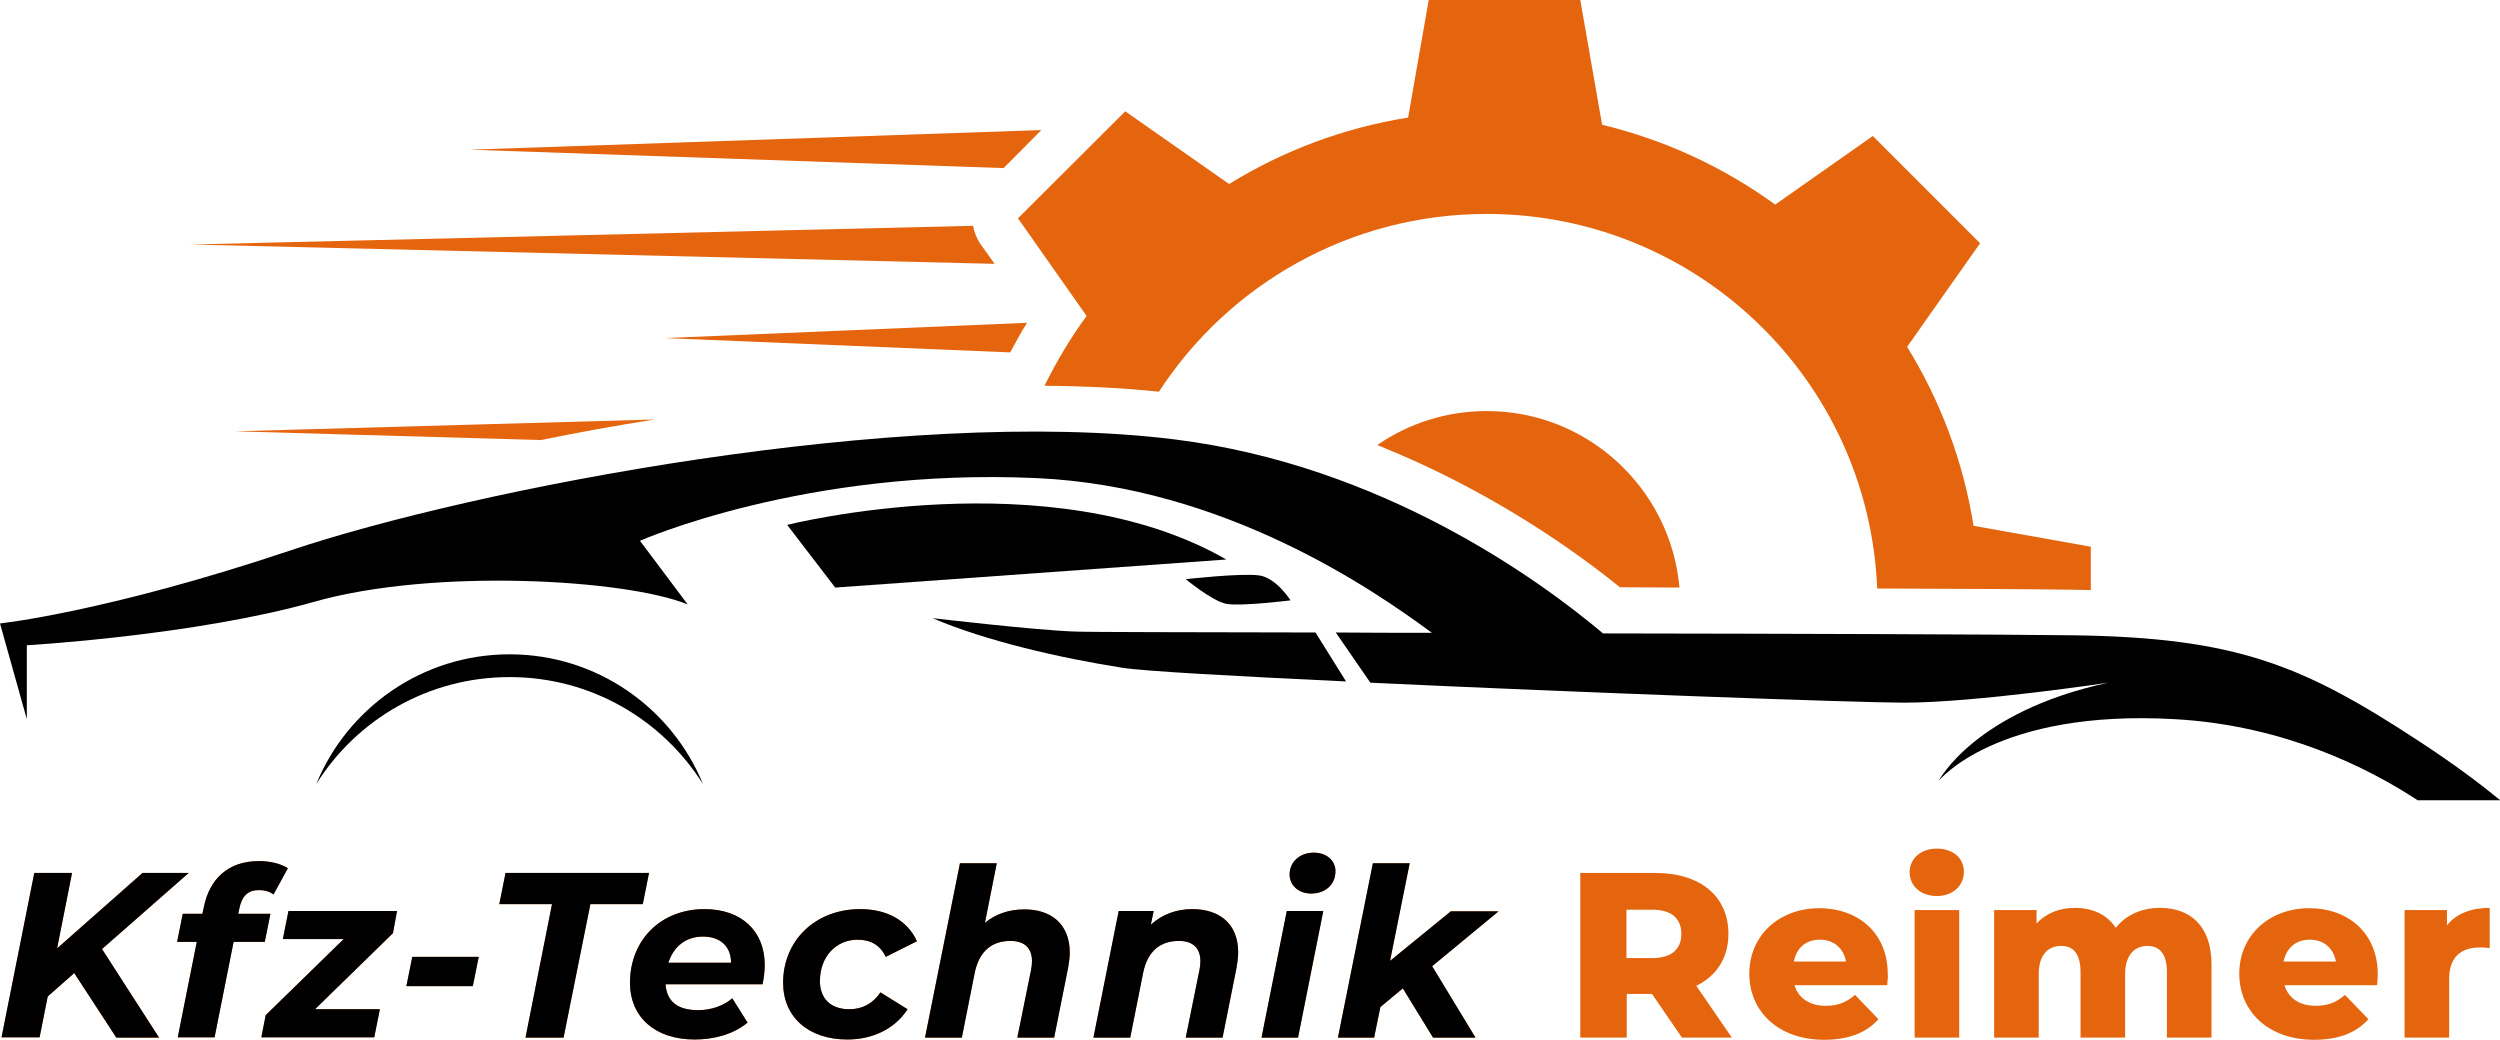 <?xml version="1.0" encoding="utf-8"?>
<!-- Generator: Adobe Illustrator 28.0.0, SVG Export Plug-In . SVG Version: 6.00 Build 0)  -->
<!DOCTYPE svg PUBLIC "-//W3C//DTD SVG 1.1//EN" "http://www.w3.org/Graphics/SVG/1.1/DTD/svg11.dtd">
<svg version="1.1" id="Layer_1" xmlns:x="http://ns.adobe.com/Extensibility/1.0/" xmlns:i="http://ns.adobe.com/AdobeIllustrator/10.0/" xmlns:graph="http://ns.adobe.com/Graphs/1.0/"
	 xmlns="http://www.w3.org/2000/svg" xmlns:xlink="http://www.w3.org/1999/xlink" x="0px" y="0px" width="801.6px" height="333.4px"
	 viewBox="0 0 801.6 333.4" style="enable-background:new 0 0 801.6 333.4;" xml:space="preserve">
<style type="text/css">
	.st0{fill:#E5650E;}
</style>
<g>
	<g>
		<g>
			<path class="st0" d="M32.7,304.3L51,332.7H37.3L23.8,312l-8.5,7.5l-2.6,13.1H0.5L11,279.9h12.1l-4.8,24.2l27.4-24.2h14.8
				L32.7,304.3z"/>
			<path class="st0" d="M76.7,291.5l-0.3,1.5h10.3l-1.8,9h-10l-6.1,30.6H57l6.1-30.6h-6.3l1.8-9h6.3l0.5-2.3
				c1.8-8.8,7.7-14.6,17.6-14.6c3.6,0,7,0.8,9.3,2.3l-4.6,8.4c-1.3-1-2.9-1.4-4.7-1.4C79.5,285.4,77.5,287.3,76.7,291.5z"/>
			<path class="st0" d="M126,299.2l-25,24.4h20.8l-1.8,9H83.8l1.4-7.1l25-24.4H90.7l1.8-9h34.8L126,299.2z"/>
			<path class="st0" d="M132.2,306.8h21.3l-1.9,9.4h-21.3L132.2,306.8z"/>
			<path class="st0" d="M177,289.9h-16.9l2-10h46l-2,10h-16.8l-8.6,42.8h-12.2L177,289.9z"/>
			<path class="st0" d="M244.5,315.6h-31.1c0.4,5.5,3.8,8.3,10.5,8.3c4.1,0,8.1-1.4,10.9-3.8l4.9,7.8c-4.7,3.8-10.8,5.4-17,5.4
				c-12.7,0-20.7-7.2-20.7-18.2c0-13.6,9.8-23.6,23.9-23.6c11.8,0,19.3,7,19.3,17.9C245.2,311.6,244.9,313.7,244.5,315.6z
				 M214.3,308.7h20.1c0-5.4-3.6-8.4-9-8.4C219.7,300.3,215.9,303.7,214.3,308.7z"/>
			<path class="st0" d="M251.1,315.1c0-13.5,10.3-23.6,24.7-23.6c8.7,0,15.2,3.7,18.2,10.3l-10,5c-1.8-3.8-4.9-5.5-9-5.5
				c-6.9,0-12.1,5.4-12.1,13.3c0,5.5,3.4,9,9.4,9c4.1,0,7.5-1.7,10-5.4l8.7,5.4c-3.9,6.1-11,9.7-19.3,9.7
				C259.2,333.3,251.1,326.1,251.1,315.1z"/>
			<path class="st0" d="M343,305.4c0,1.5-0.2,3.1-0.5,4.8l-4.5,22.5h-11.8l4.4-21.7c0.2-1,0.3-2,0.3-2.8c0-4.1-2.3-6.5-6.9-6.5
				c-6,0-10.1,3.3-11.5,10.4l-4.1,20.6h-11.8l11.2-55.9h11.8l-3.8,19.1c3.5-2.9,7.9-4.3,12.5-4.3C337,291.5,343,296.3,343,305.4z"/>
			<path class="st0" d="M397,305.3c0,1.5-0.2,3.2-0.5,4.9l-4.5,22.5h-11.8l4.4-21.7c0.2-1,0.3-2,0.3-2.8c0-4.1-2.3-6.5-6.9-6.5
				c-6,0-10.1,3.3-11.5,10.4l-4.1,20.6h-11.8l8.1-40.6h11.2l-0.9,4.4c3.7-3.4,8.4-5,13.3-5C391.1,291.5,397,296.3,397,305.3z"/>
			<path class="st0" d="M412.6,292.1h11.7l-8.1,40.6h-11.7L412.6,292.1z M413.5,280.4c0-3.9,3.1-7,7.8-7c4.1,0,6.9,2.6,6.9,5.9
				c0,4.3-3.2,7.2-7.8,7.2C416.3,286.5,413.5,283.8,413.5,280.4z"/>
			<path class="st0" d="M459.2,309.8l13.9,22.9h-13.6l-9.7-15.8l-7.2,6l-2,9.8H429l11.2-55.9h11.8l-6.3,31.3l19.5-15.9h15.3
				L459.2,309.8z"/>
			<path class="st0" d="M529.7,318.7h-8.1v14h-14.9v-52.8h24.1c14.4,0,23.4,7.5,23.4,19.5c0,7.8-3.8,13.5-10.3,16.7l11.4,16.6h-16
				L529.7,318.7z M529.8,291.7h-8.3v15.5h8.3c6.2,0,9.3-2.9,9.3-7.7C539.1,294.5,536,291.7,529.8,291.7z"/>
			<path class="st0" d="M605.1,315.9h-29.7c1.2,4.1,4.8,6.6,10,6.6c4,0,6.6-1.1,9.4-3.5l7.5,7.8c-3.9,4.4-9.7,6.6-17.4,6.6
				c-14.6,0-24-9-24-21.2c0-12.3,9.6-21,22.5-21c12.1,0,21.9,7.7,21.9,21.2C605.4,313.4,605.2,314.7,605.1,315.9z M575.2,308.3h16.7
				c-0.8-4.3-3.9-7-8.4-7S576,304,575.2,308.3z"/>
			<path class="st0" d="M612.3,279.7c0-4.3,3.5-7.6,8.7-7.6c5.3,0,8.7,3.1,8.7,7.4c0,4.5-3.5,7.8-8.7,7.8
				C615.8,287.3,612.3,284,612.3,279.7z M613.9,291.8h14.3v40.9h-14.3V291.8z"/>
			<path class="st0" d="M709.1,309.3v23.4h-14.3v-21c0-5.9-2.4-8.4-6.2-8.4c-4.1,0-7.2,2.8-7.2,9.1v20.3h-14.3v-21
				c0-5.9-2.3-8.4-6.2-8.4c-4.2,0-7.2,2.8-7.2,9.1v20.3h-14.3v-40.9H653v4.3c3.1-3.3,7.4-5,12.2-5c5.6,0,10.3,2,13.2,6.4
				c3.2-4.1,8.3-6.4,14.2-6.4C702.1,291.1,709.1,296.7,709.1,309.3z"/>
			<path class="st0" d="M762.2,315.9h-29.7c1.2,4.1,4.8,6.6,10,6.6c4,0,6.6-1.1,9.4-3.5l7.5,7.8c-3.9,4.4-9.7,6.6-17.4,6.6
				c-14.6,0-24-9-24-21.2c0-12.3,9.6-21,22.5-21c12.1,0,21.9,7.7,21.9,21.2C762.4,313.4,762.3,314.7,762.2,315.9z M732.2,308.3H749
				c-0.8-4.3-3.9-7-8.4-7S733.1,304,732.2,308.3z"/>
			<path class="st0" d="M798.3,291.1V304c-1.3-0.2-2.2-0.2-3.2-0.2c-5.8,0-9.8,2.9-9.8,10.1v18.8h-14.3v-40.9h13.6v4.9
				C787.5,293,792.3,291.1,798.3,291.1z"/>
		</g>
		<g>
			<path d="M32.7,304.3L51,332.7H37.3L23.8,312l-8.5,7.5l-2.6,13.1H0.5L11,279.9h12.1l-4.8,24.2l27.4-24.2h14.8L32.7,304.3z"/>
			<path d="M76.7,291.5l-0.3,1.5h10.3l-1.8,9h-10l-6.1,30.6H57l6.1-30.6h-6.3l1.8-9h6.3l0.5-2.3c1.8-8.8,7.7-14.6,17.6-14.6
				c3.6,0,7,0.8,9.3,2.3l-4.6,8.4c-1.3-1-2.9-1.4-4.7-1.4C79.5,285.4,77.5,287.3,76.7,291.5z"/>
			<path d="M126,299.2l-25,24.4h20.8l-1.8,9H83.8l1.4-7.1l25-24.4H90.7l1.8-9h34.8L126,299.2z"/>
			<path d="M132.2,306.8h21.3l-1.9,9.4h-21.3L132.2,306.8z"/>
			<path d="M177,289.9h-16.9l2-10h46l-2,10h-16.8l-8.6,42.8h-12.2L177,289.9z"/>
			<path d="M244.5,315.6h-31.1c0.4,5.5,3.8,8.3,10.5,8.3c4.1,0,8.1-1.4,10.9-3.8l4.9,7.8c-4.7,3.8-10.8,5.4-17,5.4
				c-12.7,0-20.7-7.2-20.7-18.2c0-13.6,9.8-23.6,23.9-23.6c11.8,0,19.3,7,19.3,17.9C245.2,311.6,244.9,313.7,244.5,315.6z
				 M214.3,308.7h20.1c0-5.4-3.6-8.4-9-8.4C219.7,300.3,215.9,303.7,214.3,308.7z"/>
			<path d="M251.1,315.1c0-13.5,10.3-23.6,24.7-23.6c8.7,0,15.2,3.7,18.2,10.3l-10,5c-1.8-3.8-4.9-5.5-9-5.5
				c-6.9,0-12.1,5.4-12.1,13.3c0,5.5,3.4,9,9.4,9c4.1,0,7.5-1.7,10-5.4l8.7,5.4c-3.9,6.1-11,9.7-19.3,9.7
				C259.2,333.3,251.1,326.1,251.1,315.1z"/>
			<path d="M343,305.4c0,1.5-0.2,3.1-0.5,4.8l-4.5,22.5h-11.8l4.4-21.7c0.2-1,0.3-2,0.3-2.8c0-4.1-2.3-6.5-6.9-6.5
				c-6,0-10.1,3.3-11.5,10.4l-4.1,20.6h-11.8l11.2-55.9h11.8l-3.8,19.1c3.5-2.9,7.9-4.3,12.5-4.3C337,291.5,343,296.3,343,305.4z"/>
			<path d="M397,305.3c0,1.5-0.2,3.2-0.5,4.9l-4.5,22.5h-11.8l4.4-21.7c0.2-1,0.3-2,0.3-2.8c0-4.1-2.3-6.5-6.9-6.5
				c-6,0-10.1,3.3-11.5,10.4l-4.1,20.6h-11.8l8.1-40.6h11.2l-0.9,4.4c3.7-3.4,8.4-5,13.3-5C391.1,291.5,397,296.3,397,305.3z"/>
			<path d="M412.6,292.1h11.7l-8.1,40.6h-11.7L412.6,292.1z M413.5,280.4c0-3.9,3.1-7,7.8-7c4.1,0,6.9,2.6,6.9,5.9
				c0,4.3-3.2,7.2-7.8,7.2C416.3,286.5,413.5,283.8,413.5,280.4z"/>
			<path d="M459.2,309.8l13.9,22.9h-13.6l-9.7-15.8l-7.2,6l-2,9.8H429l11.2-55.9h11.8l-6.3,31.3l19.5-15.9h15.3L459.2,309.8z"/>
		</g>
	</g>
	<g>
		<g>
			<g>
				<path class="st0" d="M632.8,168.6c-3.3-20.8-10.7-40.2-21.3-57.4L634.9,78l-34.4-34.4l-31.3,22C552.8,53.7,534,44.9,513.7,40
					l-7-40h-48.6l-6.6,37.7c-20.8,3.3-40.2,10.7-57.4,21.3l-33.3-23.3l-34.4,34.3l22,31.3c-5.1,7-9.6,14.5-13.5,22.4
					c13.1,0.1,25.4,0.7,36.7,1.9c22.3-34.3,61.1-57,105.1-57c67.5,0,122.5,53.3,125.2,120.1c27.4,0.1,50.7,0.2,62.9,0.4
					c1.9,0,3.8,0.1,5.6,0.1v-13.9L632.8,168.6z"/>
			</g>
			<g>
				<path class="st0" d="M519.4,188.3c-14.8-12-42-31.3-77.8-45.6c10-6.9,22.1-10.9,35.1-10.9c32.4,0,59,24.9,61.8,56.6
					C532,188.4,525.6,188.3,519.4,188.3z"/>
			</g>
		</g>
		<g>
			<path d="M413.8,192.5c0,0-4.6-7.3-10.1-8c-5.6-0.8-23.5,1.2-23.5,1.2s8.3,6.9,12.9,7.9C397.8,194.5,413.8,192.5,413.8,192.5z"/>
			<path d="M344.7,202.5c-12.5-0.4-45.7-4.3-45.7-4.3c17,7.3,41,12.8,60.8,15.9c6.8,1.1,35.8,2.7,71.8,4.4l-9.8-15.7
				C380.1,202.7,348.8,202.7,344.7,202.5z"/>
			<path d="M163.4,209.8c-28,0-52,17.2-62,41.6c12.9-20.6,35.8-34.3,62-34.3s49,13.7,62,34.3C215.4,227,191.4,209.8,163.4,209.8z"/>
			<path d="M776,237.9c-37.6-24.7-58.9-33.5-111.4-34.2c-23.3-0.3-86.4-0.5-150.6-0.6c-20.2-17-70.7-53.9-137.3-62.2
				c-87.3-10.9-225.1,15.9-283.9,35.7C34,196.3,0,199.9,0,199.9l8.6,30.7v-23.7c0,0,53.8-3.1,92-13.9c38.2-10.9,100.1-7.3,119.9,0.8
				l-15.3-20.4c0,0,53-23.5,127.2-20.1c60.2,2.7,108.2,35.9,126.7,49.6c-10.6,0-21,0-30.8-0.1l11.1,16.1
				c68.1,3.2,156.6,6.4,171.1,6.4c22.9,0,65.5-6.4,65.5-6.4c-42.9,9.2-54.4,31.5-54.4,31.5s18.4-23.1,75.9-19.8
				c35,2,62,15.7,77.7,26h26.5C795.1,251.2,786.7,244.9,776,237.9z"/>
		</g>
		<path d="M267.8,188.4l-15.4-20.1c0,0,84.4-21.3,140.8,11.1L267.8,188.4z"/>
		<g>
			<g>
				<polygon class="st0" points="333.9,41.7 321.8,53.9 150.6,48 				"/>
			</g>
			<g>
				<path class="st0" d="M318.9,84.6L61.2,78.4L312,72.4c0.4,2.1,1.2,4.2,2.5,6L318.9,84.6z"/>
			</g>
			<g>
				<path class="st0" d="M329.3,103.5c-1.9,3.1-3.7,6.3-5.4,9.5l-110.7-4.6L329.3,103.5z"/>
			</g>
			<g>
				<path class="st0" d="M209.9,134.5c-12.6,2-24.8,4.2-36.5,6.6l-98-2.8L209.9,134.5z"/>
			</g>
		</g>
	</g>
</g>
</svg>
